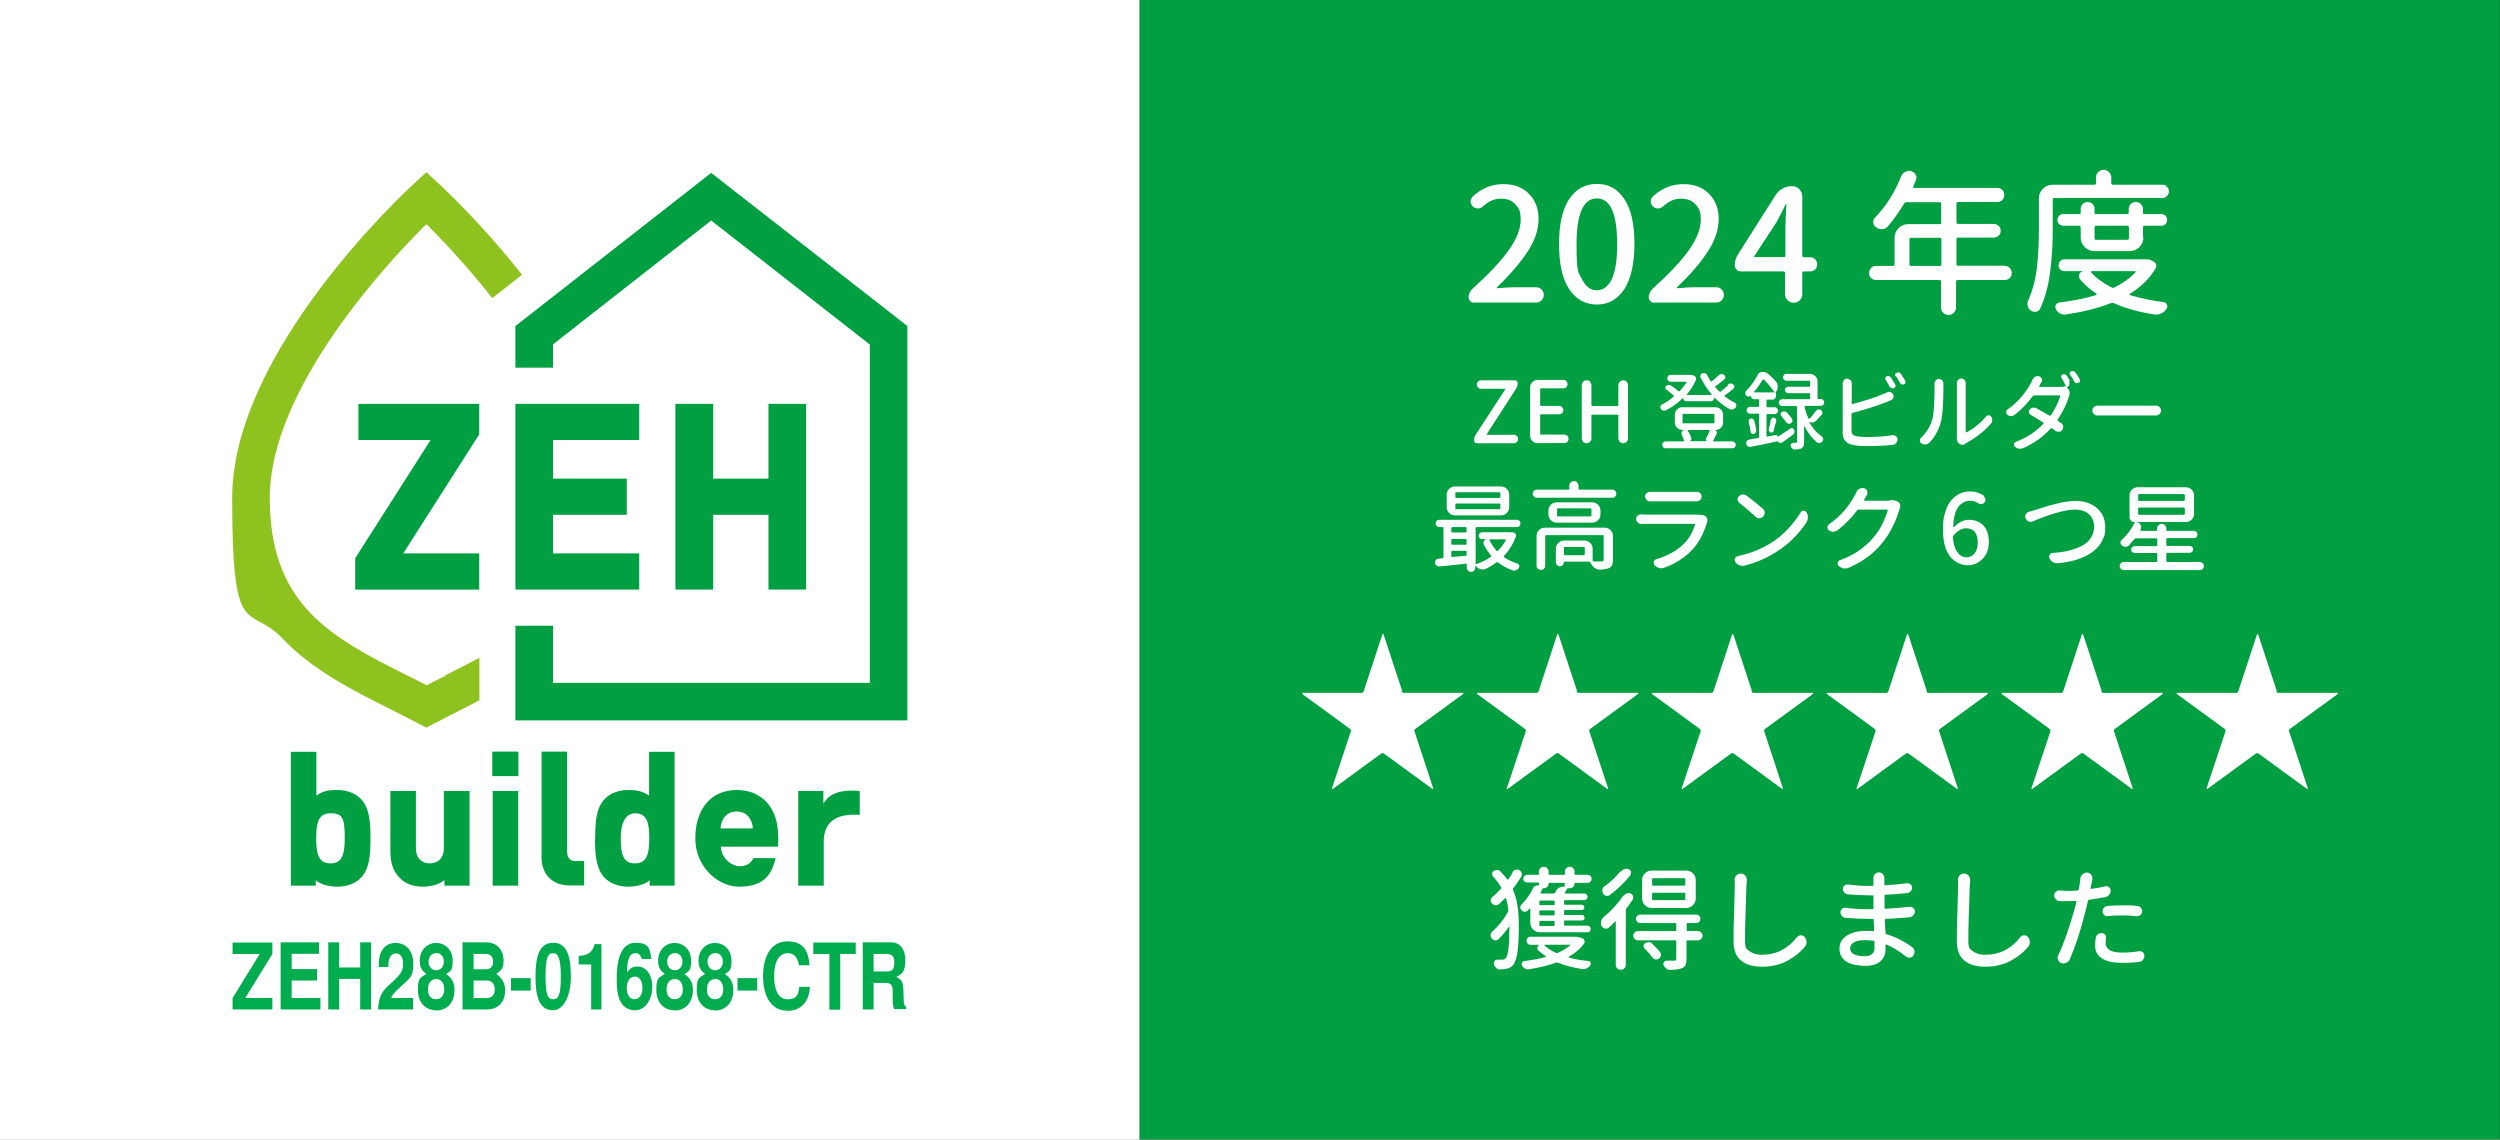 <?xml version="1.0" encoding="UTF-8"?>
<svg id="_レイヤー_1" data-name="レイヤー_1" xmlns="http://www.w3.org/2000/svg" version="1.1" xmlns:xlink="http://www.w3.org/1999/xlink" viewBox="0 0 1243.7 566.9">
  <rect x="0" y="0" width="1243.7" height="566.9" fill="#333333" stroke="none"/>
  <!-- Generator: Adobe Illustrator 29.7.1, SVG Export Plug-In . SVG Version: 2.1.1 Build 8)  -->
  <defs>
    <style>
      .st0 {
        fill: #8ec31f;
      }

      .st1 {
        fill: #00ac4d;
      }

      .st2 {
        fill: #fff;
      }

      .st3 {
        fill: #009f41;
      }

      .st4 {
        clip-path: url(#clippath);
      }
    </style>
    <clipPath id="clippath">
      <rect class="st2" width="566.9" height="566.9"/>
    </clipPath>
  </defs>
  <rect class="st2" width="566.9" height="566.9"/>
  <g>
    <rect class="st2" width="566.9" height="566.9"/>
    <g class="st4">
      <path class="st3" d="M387.1,415.8c0-13.9-8.1-22.8-20.6-22.8s-20.6,9.2-20.6,24,11.8,24.1,21.7,24.1,16-3.6,18.2-14.2h-11c-1.1,2.2-2.8,4-6.9,4s-9.1-4.1-9.3-9.7h28.5c0-2.2.1-5.5.1-5.5M359.4,408.1c1.3-2.8,3.8-4.4,7-4.4s5.8,1.5,7.1,4.4c.7,1.4.9,2.4,1,4h-16c0-1.6.3-2.6,1-4"/>
      <path class="st0" d="M221.7,336.1c-3.1,1.6-6.3,3.2-9.5,4.8-3.3-1.7-6.6-3.4-9.9-5-18.3-9.2-35.6-18-48.1-31.1-13.6-14.3-20-32.5-20-57.1,0-54.2,58.3-116.8,77.9-136.2,7.3,7.2,19.8,20.3,32.8,36.8l14.8-11.6c-20.3-25.8-39.6-43.6-41.3-45.2l-6.3-5.8-6.3,5.8c-3.7,3.4-90.3,83.2-90.3,156.2s8.2,52.2,25.1,70c14.7,15.5,34.3,25.4,53.2,34.9,4.6,2.3,9.3,4.7,13.9,7.1l4.4,2.3,4.4-2.3c4.5-2.4,9.1-4.7,13.6-7,2.8-1.4,5.6-2.8,8.4-4.3v-21.2c-5.4,2.9-11.1,5.8-16.9,8.7"/>
      <polygon class="st3" points="353.8 86 256.4 162.2 256.4 182.9 275.1 182.9 275.1 171.3 353.8 109.7 432.7 171.4 432.7 339.7 275.1 339.7 275.1 311.3 256.4 311.3 256.4 358.4 451.4 358.4 451.4 162.2 353.8 86"/>
      <polygon class="st3" points="238.4 200.9 178.3 200.9 178.3 218.9 214.2 218.9 176.7 277.7 176.7 293.3 238.4 293.3 238.4 275.3 200.4 275.3 200.6 275.3 238.4 216.1 238.4 200.9"/>
      <polygon class="st3" points="382.3 200.9 382.3 238.1 354.8 238.1 354.8 200.9 336 200.9 336 293.3 354.8 293.3 354.8 256.1 382.3 256.1 382.3 293.3 401 293.3 401 200.9 382.3 200.9"/>
      <polygon class="st3" points="318 218.9 318 200.9 256.4 200.9 256.4 293.3 318 293.3 318 275.3 275.1 275.3 275.1 256.1 311.8 256.1 311.8 238.1 275.1 238.1 275.1 218.9 318 218.9"/>
      <path class="st3" d="M179.3,397.3c-2.7-2.8-6.8-4.3-11.5-4.3s-7.1.5-10.4,2.8v-21.8h-12.7v66.6h12.4v-2.7c2.2,2,6.1,3.2,10.8,3.2s8.9-1.6,11.5-4.3c4.6-4.6,4.9-12,4.9-19.8s-.4-15.1-4.9-19.7M171.5,417c0,7.9-1.2,12.5-7.1,12.5s-7.1-4.6-7.1-12.5,1.2-12.4,7.1-12.4,7.1,2,7.1,12.4"/>
      <path class="st3" d="M296,417c0,7.8.4,15.1,4.9,19.8,2.7,2.7,6.9,4.3,11.5,4.3s8.6-1.2,10.8-3.2v2.7h12.4v-66.6h-12.7v21.8c-3.3-2.2-6-2.8-10.4-2.8s-8.8,1.5-11.5,4.3c-4.6,4.6-4.9,12-4.9,19.7M315.9,404.6c5.9,0,7.1,4.6,7.1,12.4s-1.2,12.5-7.1,12.5-7.1-4.6-7.1-12.5,2.6-12.4,7.1-12.4"/>
      <path class="st3" d="M220.8,393.5v28.3c0,7.1-5.3,7.7-7,7.7s-6.9-.6-6.9-7.7v-28.3h-12.7v29.9c0,6,1.4,10.1,4.8,13.5,2.8,2.8,6.7,4.2,11.3,4.2s8.4-1.2,10.8-3.3v2.8h12.5v-47.1h-12.7"/>
      <rect class="st3" x="245.1" y="393.5" width="12.7" height="47.1"/>
      <rect class="st3" x="244.9" y="373.9" width="13" height="12.2"/>
      <path class="st3" d="M286.3,428.4c-3.5,0-4.2-2.6-4.2-5.1v-49.4h-12.7v52.9c0,3.6,1.2,7,3.3,9.4,2.5,2.8,6.2,4.3,10.7,4.3h7.2v-12.2h-4.2"/>
      <path class="st3" d="M427.8,393.5c-12.4-1.1-16.1,2.9-18.2,6.3v-6.3h-12.5v47.1h12.7v-21.9c0-7.3,3.4-14.4,17.9-13.3v-11.9"/>
    </g>
  </g>
  <rect class="st3" x="566.9" width="676.7" height="566.9"/>
  <g>
    <g>
      <path class="st2" d="M752.4,433.9c.4-.6.9-1,1.5-1.2.3,0,.5-.1.8-.1.4,0,.8,0,1.1.3.6.3,1,.8,1.2,1.5,0,.2.1.4.1.7,0,.4-.1.8-.4,1.2-1.1,1.8-2.4,3.7-3.9,5.6-.2.3-.3.6-.1.9,1.2,2.7,1.9,5.5,2.3,8.4.4,2.9.6,6.3.6,10s-.2,8.4-.6,11.7c-.4,3.3-1.1,5.6-2.2,7.1-.8,1-1.8,1.6-3.2,1.9-1,.2-2.1.3-3.5.4h0c-.7,0-1.3-.3-1.8-.8-.5-.5-.9-1.1-1.1-1.8-.1-.6,0-1.1.3-1.6s.8-.7,1.4-.7h.8c.8,0,1.4,0,1.9,0,.7-.1,1.3-.4,1.6-.9,1.1-1.4,1.7-6.5,1.7-15.3s0-.1-.1-.1c0,0-.1,0-.2,0-1.6,2.3-3.3,4.3-5,6-.4.4-.9.7-1.5.7s-.2,0-.3,0c-.7,0-1.2-.4-1.7-.9-.4-.5-.6-1-.6-1.6s.3-1.3.8-1.8c3.2-2.8,5.8-6.1,7.9-9.9.2-.3.2-.7.2-1-.3-2-.7-3.9-1.2-5.6,0-.1-.1-.2-.2-.2-.1,0-.2,0-.3.1-.9.9-1.9,1.8-2.9,2.8-.5.4-1,.6-1.6.6h-.2c-.7,0-1.2-.3-1.7-.8-.5-.4-.7-1-.7-1.6s.2-1.1.7-1.5c1.4-1.2,2.9-2.6,4.3-4.2.3-.3.3-.6.1-.9-1-1.7-2.2-3.4-3.8-5.1-.4-.4-.6-1-.6-1.5,0-.6.3-1.1.8-1.4.5-.3,1-.5,1.6-.5h.2c.7,0,1.2.3,1.6.8,1.3,1.3,2.3,2.6,3.3,3.8,0,.1.2.2.3.2s.2,0,.3-.2c.7-1,1.4-2.1,2.1-3.3ZM758.4,438.6c-.4-.4-.6-.8-.6-1.4s.2-1,.6-1.4c.4-.4.9-.6,1.4-.6h5.4c.3,0,.4-.1.4-.4v-1.2c0-.7.2-1.2.7-1.7s1-.7,1.7-.7,1.2.2,1.7.7c.5.5.7,1,.7,1.7v1.2c0,.3.1.4.4.4h7.3c.3,0,.4-.1.4-.4v-1.2c0-.7.2-1.2.7-1.7s1-.7,1.7-.7,1.2.2,1.7.7.7,1,.7,1.7v1.2c0,.3.1.4.4.4h6.1c.5,0,1,.2,1.4.6.4.4.6.8.6,1.4s-.2,1-.6,1.4c-.4.4-.8.6-1.4.6h-6.2c-.2,0-.3.1-.3.3,0,.7-.2,1.3-.7,1.7-.5.5-1.1.7-1.8.7h-.7c-.2,0-.4.1-.5.3-.4.7-.8,1.3-1.1,1.8,0,.1,0,.2,0,.3,0,.1.1.2.2.2h9.5c.4,0,.8.2,1.1.5s.5.7.5,1.1-.2.8-.5,1.2-.7.5-1.1.5h-9.6c-.4,0-.5.2-.5.5v1.3c0,.4.2.5.5.5h8.3c.4,0,.7.1.9.4.2.3.4.6.4.9s-.1.7-.4.9c-.3.3-.6.4-.9.4h-8.3c-.4,0-.5.2-.5.5v1.5c0,.4.2.5.5.5h8.4c.4,0,.7.1.9.4s.4.6.4,1-.1.7-.4.9c-.3.3-.6.4-.9.4h-8.4c-.4,0-.5.2-.5.5v1.6c0,.4.2.5.5.5h11.2c.4,0,.8.2,1.1.5.3.3.5.7.5,1.1s-.2.8-.5,1.2-.7.5-1.1.5h-23.8c-1.3,0-2.4-.5-3.3-1.4s-1.4-2-1.4-3.3v-7c0,0,0-.1-.1-.2,0,0-.1,0-.2,0-.4.4-.7.8-1,1.1s-1,.6-1.5.6c-.6,0-1.1-.3-1.5-.7-.4-.4-.7-.9-.7-1.5s.2-1.1.7-1.5c2.3-2.3,4.2-5,5.7-8.1.3-.5.6-.9,1.1-1.1.5-.3,1-.3,1.6-.2.1,0,.2,0,.2-.2v-.8c0-.4-.2-.5-.5-.5h-5.3c-.5,0-1-.2-1.4-.6ZM784.5,466.2c1.2,0,2.3.3,3.1.8.4.3.6.6.7,1.1s0,.9-.2,1.2c-1.8,2.6-4.4,4.8-7.7,6.7,0,0-.1.2,0,.2,0,0,0,.2.1.2,2.9.8,6.1,1.3,9.7,1.7.5,0,.9.3,1.1.8,0,.2.1.4.1.5,0,.3,0,.6-.3.8-.4.7-1,1.1-1.7,1.5-.5.3-1,.4-1.6.4s-.3,0-.5,0c-4.6-.7-8.6-1.7-12.3-3.2-.4-.1-.7-.1-1,0-3.8,1.4-8.3,2.5-13.5,3.3-.2,0-.3,0-.5,0-.5,0-.9-.1-1.4-.4-.6-.3-1.1-.8-1.4-1.4-.1-.3-.2-.5-.2-.8s0-.4.2-.7c.2-.5.6-.7,1.1-.8,3.9-.5,7.4-1.1,10.6-2,0,0,.1-.1.1-.2s0-.2,0-.2c-1.4-.9-2.6-1.9-3.7-2.9-.4-.3-.5-.7-.5-1.1s0-.3,0-.4c.2-.7.6-1.1,1.2-1.3,0,0,0,0,0,0h-4.7c-.5,0-1-.2-1.3-.6-.4-.4-.6-.8-.6-1.4s.2-1,.6-1.4c.4-.4.8-.6,1.3-.6h23.4ZM772.9,450.3c.4,0,.5-.2.5-.5v-1.3c0-.4-.2-.5-.5-.5h-6.6c-.4,0-.5.2-.5.5v1.3c0,.4.2.5.5.5h6.6ZM772.9,455.4c.4,0,.5-.2.5-.5v-1.5c0-.4-.2-.5-.5-.5h-6.6c-.4,0-.5.2-.5.5v1.5c0,.4.2.5.5.5h6.6ZM772.9,460.7c.4,0,.5-.2.5-.5v-1.6c0-.4-.2-.5-.5-.5h-6.6c-.4,0-.5.2-.5.5v1.6c0,.4.2.5.5.5h6.6ZM778.5,439.7c0-.4-.2-.5-.5-.5h-7.3c-.2,0-.3.1-.3.3,0,.7-.2,1.3-.7,1.7-.5.5-1.1.7-1.8.7h-.2c-.2,0-.4.1-.4.3-.1.4-.5,1-.9,1.8,0,.1,0,.2,0,.3,0,.1.2.2.3.2h6.3c.3,0,.5-.1.6-.4.1-.2.2-.3.3-.5.4-.9.9-1.5,1.7-2,.6-.3,1.2-.5,1.8-.5s.5,0,.7,0c.2,0,.3,0,.3-.3v-1.2ZM781.3,470.3c0,0,0,0,0-.2,0,0,0-.1-.2-.1h-12.6c-.1,0-.2,0-.2.1,0,0,0,.2,0,.2,1.4,1.4,3.3,2.6,5.7,3.7.4.2.7.2,1,0,2.5-1.1,4.5-2.3,6.1-3.7Z"/>
      <path class="st2" d="M807.7,445.7c.4-.6.9-1,1.6-1.2.3-.1.6-.2.9-.2s.7,0,1,.2c.6.3,1,.7,1.2,1.3,0,.2.1.4.1.7,0,.4-.1.7-.3,1.1-.8,1.2-1.8,2.7-3.1,4.3-.2.3-.3.6-.3,1v27c0,.7-.2,1.3-.7,1.8-.5.5-1.1.7-1.8.7s-1.3-.2-1.8-.7-.7-1.1-.7-1.8v-21.3c0,0,0-.1-.1-.2,0,0-.2,0-.2,0-.9,1-2,2-3.2,3.1-.4.4-.9.5-1.4.5s-.4,0-.5-.1c-.7-.1-1.2-.5-1.6-1.2-.3-.5-.4-1-.4-1.6s0-.5.1-.8c.2-.8.6-1.5,1.2-2,3.9-3.2,7.2-6.8,9.9-10.8ZM806.2,433.7c.5-.6,1.1-1,1.8-1.3.4-.1.7-.2,1-.2s.8,0,1.2.2c.7.3,1.1.7,1.2,1.4,0,.2,0,.4,0,.5,0,.4-.1.8-.4,1.2-3,3.7-6.4,7-10.2,9.8-.4.3-.8.4-1.3.4s-.4,0-.5-.1c-.7-.1-1.2-.5-1.5-1.1-.2-.4-.4-.9-.4-1.4s0-.4,0-.5c.1-.7.4-1.2,1-1.6,3.2-2.3,5.8-4.8,7.9-7.4ZM844.7,463.2c.6,0,1.1.2,1.6.7s.7,1,.7,1.6-.2,1.1-.7,1.6-1,.7-1.6.7h-5.2c-.4,0-.5.2-.5.5v8.8c0,1.3-.2,2.3-.5,3-.3.7-.9,1.2-1.8,1.6-1.2.5-3.1.7-6,.8h0c-.7,0-1.3-.2-1.8-.7-.6-.5-1-1-1.3-1.7-.2-.5-.2-1,.2-1.5s.8-.7,1.4-.7c.8,0,1.5,0,2,0s1.3,0,1.7,0c.4,0,.7-.1.8-.2.1-.1.2-.3.2-.7v-8.7c0-.4-.2-.5-.5-.5h-18.6c-.6,0-1.1-.2-1.6-.7s-.7-1-.7-1.6.2-1.1.7-1.6,1-.7,1.6-.7h18.6c.4,0,.5-.2.5-.5v-3c0-.4-.2-.5-.5-.5h-17.4c-.6,0-1.1-.2-1.5-.6-.4-.4-.7-.9-.7-1.5s.2-1.1.7-1.5c.4-.4.9-.6,1.5-.6h27.8c.6,0,1.1.2,1.5.6.4.4.6.9.6,1.5s-.2,1.1-.6,1.5c-.4.4-.9.6-1.5.6h-4.2c-.4,0-.5.2-.5.5v3c0,.4.2.5.5.5h5.2ZM838.9,433.1c1.3,0,2.4.5,3.3,1.4.9.9,1.4,2,1.4,3.3v9.2c0,1.3-.5,2.4-1.4,3.3-.9.9-2,1.4-3.3,1.4h-17.3c-1.3,0-2.4-.5-3.3-1.4-.9-.9-1.4-2-1.4-3.3v-9.2c0-1.3.5-2.4,1.4-3.3.9-.9,2-1.4,3.3-1.4h17.3ZM818.2,472c-.4-.4-.6-.9-.5-1.5,0-.6.3-1,.8-1.3.5-.3,1-.5,1.6-.5s.1,0,.2,0c.7,0,1.2.3,1.7.8,1.4,1.4,2.7,2.8,3.8,4.1.3.3.4.7.5,1.1,0,.4,0,.8-.2,1.2-.2.4-.5.7-.8,1-.4.3-.8.4-1.3.4h-.4c-.7-.1-1.2-.5-1.6-1-1-1.4-2.2-2.8-3.7-4.3ZM837.9,440.6c.4,0,.5-.2.5-.5v-2.7c0-.4-.2-.5-.5-.5h-15.5c-.4,0-.5.2-.5.5v2.7c0,.4.2.5.5.5h15.5ZM837.9,447.8c.4,0,.5-.2.5-.5v-2.7c0-.4-.2-.5-.5-.5h-15.5c-.4,0-.5.2-.5.5v2.7c0,.4.2.5.5.5h15.5Z"/>
      <path class="st2" d="M862.9,437.7c0-.8.3-1.5.8-2.1.6-.7,1.3-1,2.2-1h0c.9,0,1.7.3,2.3,1,.5.6.8,1.3.8,2.1v.3c0,.8-.1,1.8-.2,2.8-.4,12.2-.7,21-.7,26.4s.8,4.7,2.3,6c1.5,1.2,3.6,1.8,6.1,1.8,7,0,12.8-2.9,17.5-8.8.5-.6,1.1-.9,1.9-.9,0,0,0,0,.1,0,.7,0,1.3.3,1.8.9.6.7.9,1.6.9,2.5h0c0,.9-.3,1.7-.9,2.4-1.1,1.3-2.3,2.5-3.7,3.6-1.3,1.1-2.9,2.1-4.6,3.1-1.8,1-3.8,1.8-6,2.3-2.3.6-4.6.8-7.1.8-4.4,0-7.9-1-10.3-3.1-2.5-2-3.7-5.2-3.7-9.6s0-7.7.3-14.6c.2-6.9.3-11.2.3-12.7v-3.1Z"/>
      <path class="st2" d="M951.2,471.1c.7.5,1.1,1.1,1.2,2v.5c0,.6-.2,1.2-.5,1.7-.4.7-1,1-1.8,1.1h-.4c-.6,0-1.1-.2-1.6-.6-3.1-2.5-6.3-4.5-9.6-5.9-.1,0-.2,0-.3,0s-.2.2-.2.3c0,.3,0,.7,0,1.2s0,.9,0,1.1c0,2.2-.8,4.1-2.5,5.7-1.7,1.5-4.2,2.3-7.6,2.3s-7.3-.7-9.5-2.2c-2.2-1.5-3.3-3.6-3.3-6.4s1.2-4.8,3.6-6.4c2.4-1.6,5.6-2.4,9.6-2.4s2.1,0,3.5.2c.1,0,.3,0,.4-.1,0,0,.1-.2.1-.4,0-1.2,0-2.9-.2-5.2,0-.4-.2-.5-.5-.5h-2.5c-3.4,0-7.1-.2-11-.5-.7,0-1.3-.3-1.8-.9-.5-.5-.7-1.2-.7-1.9s.3-1.3.8-1.7c.4-.4.9-.5,1.5-.5h.3c3.7.5,7.4.7,11,.7h2.3c.4,0,.5-.2.5-.5v-5.9c0-.4-.2-.5-.5-.5h-2.2c-3,0-6.3-.2-10-.5-.7,0-1.3-.4-1.8-.9-.5-.5-.7-1.2-.7-1.9s.3-1.2.8-1.6c.4-.4.9-.5,1.4-.5h.3c3.5.5,6.9.7,9.9.7h2.3c.4,0,.5-.2.5-.5v-3.3c0-.8.2-1.4.7-2,.5-.6,1.2-.9,2-.9s1.4.3,2,.9c.5.5.7,1.2.7,1.8v1c0,.2,0,.5,0,1,0,.5,0,.9,0,1.2s0,.3.2.4.2.1.4.1c3.5-.2,7-.5,10.7-1,.1,0,.2,0,.3,0,.5,0,1,.2,1.4.5.5.4.8,1,.8,1.7s-.2,1.3-.7,1.8c-.5.5-1.1.8-1.8.9-4.3.4-7.9.7-10.7.8-.4,0-.5.2-.5.6v5.9c0,.1,0,.3.2.4s.2.1.4.1c4-.2,7.9-.6,11.9-1,.1,0,.2,0,.3,0,.5,0,1,.2,1.5.6.5.4.8,1,.8,1.7s-.2,1.4-.8,1.9c-.5.6-1.1.9-1.8,1-3.7.4-7.6.6-11.8.8-.4,0-.5.2-.5.6,0,1.7.1,3.8.3,6.4,0,.4.2.6.6.7,4.5,1.3,8.8,3.5,12.9,6.6ZM932.5,471.2c0-1,0-1.9,0-2.5,0-.4-.2-.6-.5-.7-1.5-.2-3-.3-4.4-.3-2.3,0-4,.4-5.3,1.1-1.2.8-1.9,1.7-1.9,2.9s.5,2.2,1.7,2.9,2.8,1.1,5.1,1.1,3.1-.3,4-1c.9-.7,1.4-1.8,1.4-3.5Z"/>
      <path class="st2" d="M974,437.7c0-.8.3-1.5.8-2.1.6-.7,1.3-1,2.2-1h0c.9,0,1.7.3,2.3,1,.5.6.8,1.3.8,2.1v.3c0,.8-.1,1.8-.2,2.8-.4,12.2-.7,21-.7,26.4s.8,4.7,2.3,6c1.5,1.2,3.6,1.8,6.1,1.8,7,0,12.8-2.9,17.5-8.8.5-.6,1.1-.9,1.9-.9,0,0,0,0,.1,0,.7,0,1.3.3,1.8.9.6.7.9,1.6.9,2.5h0c0,.9-.3,1.7-.9,2.4-1.1,1.3-2.3,2.5-3.7,3.6-1.3,1.1-2.9,2.1-4.6,3.1-1.8,1-3.8,1.8-6,2.3-2.3.6-4.6.8-7.1.8-4.4,0-7.9-1-10.3-3.1-2.5-2-3.7-5.2-3.7-9.6s0-7.7.3-14.6c.2-6.9.3-11.2.3-12.7v-3.1Z"/>
      <path class="st2" d="M1047.3,440.8c.2,0,.4,0,.5,0,.5,0,.9.2,1.3.5.6.4.9,1,.9,1.7s-.2,1.6-.8,2.2c-.5.6-1.2,1-2,1.1-2.4.5-5,.9-7.8,1.3-.4,0-.6.2-.7.6-.4,1.8-.9,4-1.6,6.6-2.1,8.4-4.6,15.8-7.4,22.4-.3.8-.9,1.4-1.8,1.8-.4.2-.9.3-1.4.3s-.7,0-1.1-.2c-.8-.3-1.3-.8-1.6-1.6-.1-.4-.2-.7-.2-1s.1-.9.3-1.2c1.4-2.9,2.8-6.4,4.2-10.4,1.4-4.1,2.6-7.9,3.6-11.4.4-1.3.8-2.9,1.2-4.7,0-.1,0-.3,0-.4,0-.1-.2-.2-.4-.2-1.7,0-3,.1-3.9.1s-2.5,0-3.8,0c-.8,0-1.4-.3-2-.9-.6-.5-.9-1.2-.9-2s.3-1.3.8-1.7c.5-.4,1-.7,1.6-.7h.2c1.3.1,2.6.2,4,.2s3.4,0,5-.2c.4,0,.6-.2.6-.6.4-1.9.6-3.1.6-3.5,0-.5.1-1.1.2-1.6,0-.9.4-1.7,1.1-2.3.6-.6,1.3-.9,2-.9h.3c.9,0,1.6.5,2.1,1.2.4.5.5,1.1.5,1.7s0,.5,0,.7c0,.4-.2.8-.3,1.4l-.6,2.7c0,.1,0,.2.1.3,0,.1.2.1.3.1,2.2-.3,4.4-.7,6.7-1.2ZM1042.6,466.5c.1-.7.5-1.3,1.1-1.7.5-.4,1.1-.6,1.7-.6s.2,0,.3,0c.7,0,1.2.3,1.6.9.3.4.4.9.4,1.4s0,.3,0,.4c-.1.9-.2,1.6-.2,2.2s.1,1.3.4,1.8c.2.5.6,1,1.2,1.5.6.5,1.4.8,2.6,1.1s2.6.4,4.2.4c2.5,0,5.3-.2,8.2-.7h.4c.5,0,1.1.2,1.5.5.5.5.8,1,.8,1.7s-.3,1.6-.8,2.2c-.5.6-1.2.9-2.1,1-2.6.3-5.3.4-8.1.4-4.4,0-7.8-.7-10.1-2.2s-3.4-3.5-3.4-6.2.1-2.7.4-4.3ZM1048.6,455.8h-.2c-.6,0-1.1-.2-1.6-.6-.5-.5-.8-1-.8-1.7s.2-1.4.7-1.9c.5-.5,1.1-.8,1.8-.9,2.6-.2,5.2-.3,7.7-.3s4.7,0,7,.3c.7,0,1.3.3,1.8.9.5.5.7,1.2.7,1.8s-.3,1.4-.9,1.8c-.5.4-1,.6-1.6.6h-.3c-2.5-.3-4.7-.4-6.7-.4s-5.4.1-7.8.3Z"/>
    </g>
    <g>
      <path class="st2" d="M733.2,150.6c-.7,0-1.3-.3-1.8-.8-.5-.5-.8-1.1-.8-1.8,0-1.7.7-3.2,2-4.4,8.1-7.3,14.1-13.7,18-19.2,3.9-5.5,5.9-10.5,5.9-15s-.9-5.8-2.6-7.7c-1.7-1.9-4.1-2.9-7.3-2.9s-6,1.3-8.9,3.9c-.7.7-1.6,1-2.5,1h0c-.9,0-1.7-.3-2.5-1-.7-.7-1.1-1.6-1.1-2.5s.4-1.8,1.1-2.5c4.5-4.1,9.5-6.1,15.1-6.1s9.6,1.6,12.8,4.8c3.2,3.2,4.8,7.4,4.8,12.6s-1.8,10.6-5.4,16.1-8.7,11.5-15.3,17.8c0,.1,0,.2,0,.3s.1.2.2.2c3.2-.3,6.1-.5,8.7-.5h10.6c1.1,0,2,.4,2.7,1.1.7.7,1.1,1.7,1.1,2.7s-.4,2-1.1,2.7c-.7.7-1.7,1.1-2.7,1.1h-30.9Z"/>
      <path class="st2" d="M794.4,151.5c-5.8,0-10.4-2.6-13.8-7.7s-5-12.6-5-22.5,1.7-17.2,5-22.2,7.9-7.6,13.8-7.6,10.4,2.5,13.7,7.6c3.4,5.1,5,12.5,5,22.2s-1.7,17.3-5,22.5c-3.4,5.1-7.9,7.7-13.7,7.7ZM787,138.9c1.8,3.7,4.3,5.5,7.4,5.5s5.6-1.8,7.4-5.5c1.8-3.7,2.7-9.5,2.7-17.5,0-15.1-3.4-22.7-10.1-22.7s-10.1,7.6-10.1,22.7.9,13.8,2.7,17.5Z"/>
      <path class="st2" d="M822.8,150.6c-.7,0-1.3-.3-1.8-.8-.5-.5-.8-1.1-.8-1.8,0-1.7.7-3.2,2-4.4,8.1-7.3,14.1-13.7,18-19.2,3.9-5.5,5.9-10.5,5.9-15s-.9-5.8-2.6-7.7c-1.7-1.9-4.1-2.9-7.3-2.9s-6,1.3-8.9,3.9c-.7.7-1.6,1-2.5,1h0c-.9,0-1.7-.3-2.5-1-.7-.7-1.1-1.6-1.1-2.5s.4-1.8,1.1-2.5c4.5-4.1,9.5-6.1,15.1-6.1s9.6,1.6,12.8,4.8c3.2,3.2,4.8,7.4,4.8,12.6s-1.8,10.6-5.4,16.1c-3.6,5.6-8.7,11.5-15.3,17.8,0,.1,0,.2,0,.3s.1.2.2.2c3.2-.3,6.1-.5,8.7-.5h10.6c1.1,0,2,.4,2.7,1.1.7.7,1.1,1.7,1.1,2.7s-.4,2-1.1,2.7c-.7.7-1.7,1.1-2.7,1.1h-30.9Z"/>
      <path class="st2" d="M900.5,128c1,0,1.8.3,2.5,1,.7.7,1,1.5,1,2.5s-.3,1.8-1,2.5c-.7.7-1.5,1-2.5,1h-3.1c-.5,0-.8.3-.8.8v10.6c0,1.2-.4,2.2-1.3,3-.8.8-1.8,1.2-3,1.2s-2.1-.4-3-1.2c-.8-.8-1.3-1.8-1.3-3v-10.6c0-.5-.3-.8-.8-.8h-21.2c-.8,0-1.5-.3-2.1-.9-.6-.6-.9-1.3-.9-2.1,0-2,.6-3.9,1.7-5.6l18.6-29.3c.9-1.4,2-2.5,3.5-3.3,1.4-.8,3-1.2,4.6-1.2s2.7.5,3.7,1.5c1,1,1.5,2.3,1.5,3.7v29.4c0,.5.3.8.8.8h3.1ZM872.7,127.3c-.1.1-.1.2,0,.4s.2.2.3.2h14.4c.5,0,.8-.3.8-.8v-14.4c0-1.2.2-4.9.5-11,0-.1,0-.2-.2-.2s-.2,0-.2.2c-1.3,2.7-2.8,5.6-4.5,8.8l-11,16.8Z"/>
      <path class="st2" d="M997.3,132.3c1,0,1.8.3,2.5,1,.7.7,1,1.5,1,2.5s-.3,1.8-1,2.5c-.7.7-1.5,1-2.5,1h-23.4c-.5,0-.8.3-.8.8v12.8c0,1-.4,1.9-1.1,2.7-.7.7-1.6,1.1-2.6,1.1s-2-.4-2.7-1.1-1.1-1.6-1.1-2.7v-12.8c0-.5-.3-.8-.8-.8h-31.5c-1,0-1.8-.3-2.5-1s-1-1.5-1-2.5.4-1.8,1-2.5,1.5-1,2.5-1h8.4c.5,0,.8-.3.8-.8v-13.3c0-1.8.7-3.4,2-4.7,1.3-1.3,2.9-2,4.7-2h15.7c.5,0,.8-.3.8-.8v-9.3c0-.5-.3-.8-.8-.8h-16.4c-.5,0-.9.2-1.2.6-2.6,4.3-5.3,8.1-8.2,11.5-.8.8-1.7,1.3-2.8,1.3h-.3c-1,0-1.9-.3-2.7-.9-.9-.7-1.4-1.6-1.4-2.7s.3-1.6,1-2.3c5.3-5.4,9.6-12.2,12.9-20.4.4-1,1.1-1.7,2.1-2.2.6-.3,1.2-.5,1.8-.5s.7,0,1.1.2c1,.3,1.7.8,2.2,1.7.3.5.4,1,.4,1.5s-.1.8-.3,1.3c-.4.9-.8,1.9-1.3,3.1-.1.2-.1.4,0,.5s.3.2.5.2h41.3c1,0,1.8.3,2.5,1s1,1.5,1,2.5-.4,1.8-1,2.5c-.7.7-1.5,1-2.5,1h-19.5c-.5,0-.8.3-.8.8v9.3c0,.5.3.8.8.8h17.8c.9,0,1.7.3,2.4,1,.7.7,1,1.5,1,2.4s-.3,1.8-1,2.4c-.7.7-1.5,1-2.4,1h-17.8c-.5,0-.8.3-.8.8v12.4c0,.5.3.8.8.8h23.4ZM949.9,131.5c0,.5.3.8.8.8h14.3c.5,0,.8-.3.8-.8v-12.4c0-.5-.3-.8-.8-.8h-14.3c-.5,0-.8.3-.8.8v12.4Z"/>
      <path class="st2" d="M1022,98.5c-.5,0-.8.3-.8.8v14.9c0,7.2-.4,14.2-1.3,21.1-.9,6.9-2.5,13-5,18.3-.4.8-1.1,1.3-2,1.5-.3,0-.5,0-.7,0-.7,0-1.3-.2-1.8-.5-.8-.6-1.4-1.3-1.6-2.3-.2-.4-.2-.8-.2-1.2,0-.6.1-1.1.4-1.6,2.1-4.9,3.6-10.3,4.3-16.2.7-5.9,1-12.3,1-19.2v-15.5c0-1.8.7-3.4,2-4.7,1.3-1.3,2.9-2,4.7-2h20.9c.5,0,.8-.3.8-.8v-2.8c0-1.1.4-2,1.1-2.7.7-.7,1.6-1.1,2.7-1.1s1.9.4,2.7,1.1c.7.7,1.1,1.7,1.1,2.7v2.8c0,.5.3.8.8.8h24.6c.9,0,1.7.3,2.3,1,.6.6,1,1.4,1,2.3s-.3,1.7-1,2.3c-.6.6-1.4,1-2.3,1h-53.6ZM1067.9,129c.2,0,.4,0,.6,0,.6,0,1.1.2,1.7.5l1.2.6c.6.4,1,.9,1.2,1.5s.1,1.3-.2,1.9c-3,5-7.2,9.2-12.8,12.6-.1.1-.2.2-.2.4s0,.3.2.3c4.9,1.5,10.5,2.7,16.8,3.5.8.1,1.3.5,1.6,1.3.2.3.2.6.2.9s-.2.8-.5,1.2c-.6,1-1.4,1.7-2.5,2.2-.8.4-1.6.6-2.4.6s-.5,0-.8,0c-7.7-1.2-14.6-3.1-20.5-5.7-.5-.2-.9-.2-1.4,0-6.3,2.5-13.9,4.4-22.7,5.7-.2,0-.4,0-.5,0-.8,0-1.5-.2-2.2-.6-.9-.5-1.5-1.3-2-2.2-.2-.4-.2-.7-.2-1s0-.7.2-1c.4-.7.9-1.1,1.7-1.2,6.9-.8,13-2.1,18.3-3.7.2,0,.2-.2.3-.3s0-.3-.1-.4c-3.1-2-5.8-4.4-8.1-7.1-.5-.6-.7-1.3-.5-2.2s.7-1.4,1.5-1.7v-.2h-8.8c-.8,0-1.5-.3-2.1-.8-.6-.6-.8-1.3-.8-2.1s.3-1.5.8-2.1c.6-.6,1.3-.9,2.1-.9h40.6ZM1066.3,118.2c0,1.8-.7,3.4-2,4.7-1.3,1.3-2.9,2-4.7,2h-17.8c-1.8,0-3.4-.7-4.7-2s-2-2.9-2-4.7v-5.1c0-.5-.3-.8-.8-.8h-7.8c-.8,0-1.5-.3-2.1-.8s-.9-1.3-.9-2.1.3-1.5.9-2.1,1.3-.8,2.1-.8h8c.4,0,.6-.2.6-.7v-1.8c0-1,.3-1.8,1-2.5.7-.7,1.5-1,2.5-1s1.8.3,2.4,1c.7.7,1,1.5,1,2.5v1.8c0,.5.2.7.6.7h15.8c.4,0,.6-.2.6-.7v-1.8c0-1,.4-1.8,1-2.5.7-.7,1.5-1,2.5-1s1.8.3,2.5,1c.7.7,1.1,1.5,1.1,2.5v1.8c0,.5.2.7.6.7h8.5c.8,0,1.5.3,2.1.8.6.6.8,1.3.8,2.1s-.3,1.5-.8,2.1c-.6.6-1.3.8-2.1.8h-8.3c-.5,0-.8.3-.8.8v5.1ZM1062.4,135.5c.1-.1.1-.2,0-.4,0-.2-.2-.2-.3-.2h-21.5c-.2,0-.3,0-.3.2s0,.3,0,.4c2.6,2.9,6,5.4,10.2,7.5.5.3.9.3,1.4,0,4.4-2.2,7.8-4.7,10.4-7.5ZM1059.1,113.1c0-.5-.3-.8-.8-.8h-15.5c-.5,0-.8.3-.8.8v5.4c0,.5.3.8.8.8h15.5c.5,0,.8-.3.8-.8v-5.4Z"/>
    </g>
    <g>
      <path class="st2" d="M734.8,220.5c-.4,0-.8-.1-1.1-.4-.3-.3-.4-.6-.4-1.1,0-1,.3-1.9.8-2.7l14.7-22.6c0,0,0-.2,0-.2,0,0-.1-.1-.2-.1h-11.8c-.6,0-1.1-.2-1.5-.6s-.6-.9-.6-1.5.2-1.1.6-1.5c.4-.4.9-.6,1.5-.6h16.8c.4,0,.8.1,1,.4.3.3.4.6.4,1.1,0,1-.3,1.9-.8,2.7l-14.6,22.6c0,0,0,.2,0,.2,0,0,.1.1.2.1h13.3c.6,0,1.1.2,1.5.6s.6.9.6,1.5-.2,1.1-.6,1.5-.9.6-1.5.6h-18.4Z"/>
      <path class="st2" d="M764.9,220.5c-1,0-1.8-.4-2.6-1.1-.7-.7-1.1-1.6-1.1-2.6v-24.1c0-1,.4-1.9,1.1-2.6.7-.7,1.6-1.1,2.6-1.1h12.8c.6,0,1.1.2,1.5.6.4.4.6.9.6,1.5s-.2,1.1-.6,1.5-.9.6-1.5.6h-11.1c-.3,0-.4.1-.4.4v7.9c0,.3.1.4.4.4h9c.6,0,1.1.2,1.5.6.4.4.6.9.6,1.5s-.2,1.1-.6,1.5c-.4.4-.9.6-1.5.6h-9c-.3,0-.4.1-.4.4v9.3c0,.3.1.4.4.4h11.6c.6,0,1.1.2,1.5.6s.6.9.6,1.5-.2,1.1-.6,1.5-.9.6-1.5.6h-13.3Z"/>
      <path class="st2" d="M791,219.8c-.5.5-1.1.7-1.7.7s-1.3-.2-1.7-.7c-.5-.5-.7-1.1-.7-1.7v-26.4c0-.7.2-1.3.7-1.8.5-.5,1.1-.7,1.7-.7s1.3.2,1.7.7.7,1.1.7,1.8v9.9c0,.3.1.4.4.4h12.6c.3,0,.4-.1.4-.4v-9.9c0-.7.2-1.3.7-1.8s1.1-.7,1.7-.7,1.3.2,1.7.7c.5.5.7,1.1.7,1.8v26.4c0,.7-.2,1.2-.7,1.7-.5.5-1.1.7-1.7.7s-1.3-.2-1.7-.7-.7-1.1-.7-1.7v-11.4c0-.3-.1-.4-.4-.4h-12.6c-.3,0-.4.1-.4.4v11.4c0,.7-.2,1.2-.7,1.7Z"/>
      <path class="st2" d="M859.5,191.4c.4-.4.8-.6,1.3-.6h.2c.4,0,.8.1,1.2.4.4.3.6.6.6,1.1,0,.5-.1.8-.5,1.1-1.4,1.2-2.8,2.3-4.3,3.3,0,0-.1.1-.1.3s0,.2.1.2c1.6,1.2,3.3,2.3,5,3.1.4.2.7.6.8,1,0,.1,0,.3,0,.4,0,.3-.1.7-.3,1-.4.5-.9.8-1.5,1-.2,0-.4,0-.6,0-.3,0-.7,0-1-.2-2.7-1.5-5.2-3.4-7.5-5.7s0,0-.1,0c0,0,0,0,0,0,0,.5-.2,1-.5,1.3-.4.4-.8.5-1.3.5h-12.1c-.4,0-.8-.1-1.1-.5-.3-.3-.5-.7-.5-1.1s0,0-.1,0c-2.4,2.4-5.1,4.4-8.2,6-.3.2-.6.3-.9.3s-.4,0-.5,0c-.5-.1-1-.4-1.3-.8-.2-.2-.3-.5-.3-.9s0-.2,0-.3c0-.4.3-.8.7-1,2-1,4-2.4,5.9-4,.2-.2.2-.3,0-.5-.9-.9-2.1-1.9-3.5-2.9-.3-.2-.5-.5-.6-.9,0-.4,0-.7.4-1,.3-.3.7-.5,1.1-.5.4,0,.9,0,1.3.3,1.5,1,2.7,1.9,3.7,2.8.2.2.4.2.6,0,1.3-1.4,2.4-2.9,3.4-4.4,0,0,0-.2,0-.2,0,0-.1-.1-.2-.1h-7.7c-.5,0-.9-.2-1.2-.5s-.5-.7-.5-1.2.2-.8.5-1.2.7-.5,1.2-.5h9.9c0,0,0,0,.1,0,.4,0,.8,0,1.2.2l.7.4c.4.2.6.4.7.8s.1.8,0,1.1c-1.1,2.5-2.6,4.9-4.5,7.2,0,0,0,.1,0,.2,0,0,0,.1.1.1h12c0,0,.1,0,.2-.1,0,0,0-.1,0-.2-2.2-2.6-4-5.4-5.5-8.4-.2-.4-.2-.8,0-1.3.2-.4.5-.7,1-.9.2,0,.4,0,.6,0,.3,0,.6,0,.8.2.5.2.8.6,1,1,.5,1,1.1,2,1.7,2.9.1.2.3.3.5,0,1.3-1.1,2.4-2,3.4-3,.4-.4.8-.6,1.3-.6,0,0,.2,0,.2,0,.4,0,.8.1,1.2.4.4.3.6.6.6,1.1,0,.5-.1.8-.5,1.1-1.6,1.3-3,2.5-4.4,3.4-.2.2-.3.4,0,.6.6.7,1.2,1.4,2,2.1.2.2.4.2.6,0,1.4-1.1,2.6-2.1,3.7-3.2ZM853.1,213.9h0c.4.2.8.4.9.8s.2.8,0,1.2c-.6,1.2-1.3,2.4-1.8,3.4,0,0,0,.2,0,.2,0,0,.1.1.2.1h9.4c.5,0,.9.2,1.2.5.3.3.5.7.5,1.2s-.2.8-.5,1.2-.7.5-1.2.5h-33.2c-.5,0-.9-.2-1.2-.5s-.5-.7-.5-1.2.2-.9.5-1.2c.3-.3.7-.5,1.2-.5h8.9c.1,0,.2,0,.3-.1,0,0,0-.2,0-.3-.3-.9-.6-1.8-1.1-2.8-.1-.2-.2-.5-.2-.8s0-.5.2-.7c.2-.5.6-.9,1.1-1,0,0,0,0,0,0h-.9c-1,0-1.8-.4-2.6-1.1-.7-.7-1.1-1.6-1.1-2.6v-3.9c0-1,.4-1.9,1.1-2.6.7-.7,1.6-1.1,2.6-1.1h16.6c1,0,1.8.4,2.6,1.1.7.7,1.1,1.6,1.1,2.6v3.9c0,1-.4,1.9-1.1,2.6-.7.7-1.6,1.1-2.6,1.1h-.3ZM837.4,205.9c-.3,0-.4.1-.4.4v3.9c0,.3.1.4.4.4h15.1c.3,0,.4-.1.4-.4v-3.9c0-.3-.1-.4-.4-.4h-15.1ZM850.6,214.3c0-.1,0-.2,0-.3,0,0-.1-.1-.2-.1h-10.6c0,0-.2,0-.2.1s0,.2,0,.2c.7,1.1,1.3,2.2,1.7,3.4.2.4.1.8,0,1.2-.2.4-.5.6-1,.7,0,0,0,0,0,0h9s0,0,0,0c-.3,0-.5-.3-.6-.6-.1-.3-.1-.6,0-.8.7-1.2,1.3-2.5,1.9-4Z"/>
      <path class="st2" d="M890.6,213.2c.4-.2.7-.3,1.1-.2s.7.4.8.8c.1.2.2.5.2.8s0,.4,0,.6c-.1.4-.4.8-.8,1.1-1.7,1.3-3.4,2.5-5.1,3.7-.3.2-.6.3-1,.3s-.2,0-.4,0c-.5-.1-.8-.4-1.1-.8v-.2h-.1c0,0,0,.2,0,.2,0,0-.1.1-.2.1-5.6,1.2-9.9,2.1-13.1,2.7-.1,0-.3,0-.4,0-.4,0-.7,0-1-.3-.4-.3-.7-.7-.8-1.2,0-.1,0-.3,0-.4,0-.3,0-.7.3-1,.3-.4.7-.7,1.2-.7,1-.2,2.5-.5,4.5-.8.3,0,.4-.2.4-.5v-11.2c0-.3-.1-.4-.4-.4h-4.1c-.5,0-.9-.2-1.2-.5-.4-.3-.5-.8-.5-1.2s.2-.9.5-1.2c.3-.3.8-.5,1.2-.5h4.1c.3,0,.4-.1.4-.4v-3c0-.3-.1-.4-.4-.4h-2c-.5,0-.9-.2-1.2-.5-.3-.3-.5-.7-.5-1.2s0,0,0,0c0,0,0,0-.1,0-.3.3-.7.4-1.1.4-.4,0-.8-.2-1.1-.5,0,0,0,0,0,0-.3-.3-.5-.7-.5-1.2s.2-.8.5-1.2c2.3-2.3,4.2-4.9,5.7-7.9.2-.5.5-.8,1-1.1s.9-.4,1.4-.4c1.2,0,2.1.4,3,1.1,1.3,1.2,2.5,2.4,3.6,3.6.7.7,1,1.6,1,2.6s-.3,2-1,2.8l-.2.3s0,0,0,0c.2,0,.3,0,.3.3v1.4c0,.5-.2.9-.5,1.2-.3.3-.7.5-1.2.5h-2.6c-.3,0-.4.1-.4.4v3c0,.3.1.4.4.4h3.6c.5,0,.9.2,1.2.5.3.3.5.7.5,1.2s-.2.9-.5,1.2c-.3.3-.7.5-1.2.5h-3.6c-.3,0-.4.1-.4.4v10.5c0,.1,0,.2.1.3,0,0,.2,0,.3,0l4.1-.8c.2,0,.5,0,.7.2.2.2.3.4.4.7,0,0,0,.1,0,0,1.5-.9,3.6-2.3,6.4-4.2ZM869.9,209.8c0-.1,0-.2,0-.3,0-.2,0-.4.2-.7.2-.3.4-.5.8-.6.4,0,.7,0,1,.1.3.2.6.4.7.8.5,1.7.9,3.4,1.1,5,0,.4,0,.8-.3,1.1-.2.3-.6.6-1,.7-.4,0-.7,0-1-.2-.3-.2-.5-.5-.5-.9-.2-1.6-.5-3.2-1-5ZM872.6,194.9c0,0,0,.1,0,.2s0,.1.2.1h9.6c0,0,.2,0,.2-.1,0,0,0-.2,0-.2-1.5-2.1-3.2-4.2-5.1-6.1-.2-.2-.4-.2-.5,0-1.4,2.2-2.8,4.3-4.3,6ZM882.5,214.2c0,.4-.3.6-.6.8s-.7.2-1,.1c-.4,0-.6-.3-.8-.6-.1-.2-.2-.4-.2-.6s0-.2,0-.3c.4-1.5.8-3,1-4.6,0-.4.3-.7.6-1,.3-.2.7-.3,1.1-.2.4.1.7.3.9.7.2.4.3.7.1,1.2-.7,2.4-1.1,3.9-1.3,4.5ZM903.2,209.5c-.4.4-1,.7-1.6.7,0,0-.2,0-.2,0-.6,0-1.1-.2-1.5-.5,0,0,0,0,0,0,0,0,0,0,0,0,1.7,3.2,3.8,5.6,6.3,7.3.4.3.7.7.8,1.2,0,0,0,.2,0,.3,0,.4-.1.7-.4,1.1-.4.4-.8.7-1.3.8-.1,0-.3,0-.4,0-.4,0-.7-.1-1.1-.4-2.4-2-4.5-4.7-6.2-8.2,0,0,0,0-.1,0,0,0,0,0,0,.1v7.8c0,.9-.1,1.7-.3,2.2-.2.5-.6.9-1.1,1.2-.7.3-1.8.5-3.3.5h0c-.5,0-.9-.2-1.2-.5-.4-.3-.7-.7-.8-1.2-.1-.4,0-.8.2-1.1.3-.3.6-.5,1-.5h1.4c.2,0,.4,0,.5-.2,0,0,.1-.2.1-.5v-17.2c0-.3-.1-.4-.4-.4h-7c-.5,0-.9-.2-1.2-.5-.3-.3-.5-.7-.5-1.2s.2-.9.5-1.2.7-.5,1.2-.5h13.5c.3,0,.4-.1.4-.4v-2.2c0-.3-.1-.4-.4-.4h-10.6c-.4,0-.8-.2-1.1-.5-.3-.3-.5-.7-.5-1.1s.1-.8.5-1.1c.3-.3.7-.5,1.1-.5h10.6c.3,0,.4-.1.4-.4v-2.2c0-.3-.1-.4-.4-.4h-11.4c-.4,0-.8-.2-1.2-.5-.3-.3-.5-.7-.5-1.2s.2-.8.5-1.2.7-.5,1.2-.5h11.8c1,0,1.8.4,2.6,1.1.7.7,1.1,1.6,1.1,2.6v8.5c0,.2.1.3.3.3h1.3c.5,0,.9.2,1.2.5.3.3.5.7.5,1.2s-.2.9-.5,1.2c-.3.3-.7.5-1.2.5h-7.6c-.3,0-.4.1-.4.4v.2c0,.3,0,.6.1.8.5,1.8,1.1,3.5,1.8,5,0,0,.1.1.2.1,0,0,.2,0,.3-.1,1.1-1.1,2.1-2.3,3.1-3.8.3-.4.7-.7,1.2-.8.1,0,.3,0,.4,0,.3,0,.7,0,1,.3.4.2.6.6.7,1.1v.3c0,.4-.1.7-.4,1-.9.9-1.7,1.8-2.5,2.7ZM886.2,207c-.3-.3-.4-.7-.4-1.1s.2-.7.6-.9c.3-.2.7-.3,1.1-.3h.2c.5,0,.9.2,1.2.5,1,1,1.8,2,2.5,3,.2.3.3.6.3.9s0,.3,0,.4c-.1.5-.4.8-.8,1.1-.4.2-.8.3-1.2.2-.4-.1-.8-.4-1.1-.7-.7-1-1.5-2-2.4-3.1Z"/>
      <path class="st2" d="M921.5,205.4c-.3,0-.4.3-.4.5v8.2c0,1,.2,1.7.6,2.1.4.4,1.2.7,2.2.9,1.2.2,3,.3,5.3.3,4.5,0,8.6-.3,12.3-.9h.4c.5,0,.9.2,1.3.5.5.4.8.9.8,1.5s-.2,1.3-.7,1.9-1.1.8-1.7.9c-3.8.4-8,.6-12.5.6s-5.3-.2-7-.5c-1.8-.3-3.1-.9-4-1.9-.9-.9-1.4-2.3-1.4-4v-24.8c0-.6.2-1.1.6-1.6.4-.5,1-.7,1.6-.7s1.2.3,1.7.7c.4.4.6,1,.6,1.6v1.5s0,8.5,0,8.5c0,.1,0,.2.1.3s.2,0,.2,0c5.9-1.5,10.9-3.1,15.2-4.9.7-.3,1.4-.6,2.1-.9s.7-.2,1-.2.5,0,.7.1c.6.2,1,.5,1.3,1.1.1.3.2.6.2.9s0,.6-.2.9c-.3.6-.7,1-1.3,1.2-1,.4-1.8.7-2.3.9-4.3,1.7-9.8,3.5-16.6,5.3ZM942.8,191.2c.2.4.3.7.1,1.1-.1.4-.4.7-.8.8s-.8.2-1.2,0c-.4-.2-.7-.4-.9-.8-.7-1.3-1.3-2.4-1.9-3.3-.2-.3-.3-.6-.2-1,.1-.4.3-.6.7-.8.4-.2.8-.2,1.2,0,.4.1.7.4,1,.7.6,1,1.3,2.1,1.9,3.2ZM943,187.3c-.1-.2-.2-.4-.2-.7s0-.2,0-.4c.1-.4.3-.6.7-.7.2-.1.4-.2.7-.2s.3,0,.5,0c.4.1.7.3,1,.7.7,1.1,1.3,2.2,2,3.2.1.2.2.4.2.7s0,.3,0,.5c-.1.4-.4.7-.7.8-.2,0-.4.1-.6.1s-.4,0-.5-.1c-.4-.1-.7-.4-.9-.7-.6-1.3-1.3-2.3-1.9-3.3Z"/>
      <path class="st2" d="M959.6,220.3c-.5.5-1.1.8-1.8.8h-.2c-.6,0-1.2-.2-1.7-.5-.5-.3-.8-.8-.8-1.5s.2-1,.7-1.4c2.5-2.4,4.3-5.3,5.4-8.8.8-2.5,1.2-8.2,1.2-17v-1.1c0-.6.2-1.1.6-1.6.4-.5.9-.7,1.5-.7s1.2.2,1.7.7c.4.4.6,1,.6,1.6v1.1c0,8.8-.4,14.9-1.3,18.2-1.1,3.9-3,7.3-5.8,10.3ZM977.7,220.9c-.5.3-1,.4-1.5.4s-1-.2-1.5-.5c-.8-.6-1.2-1.5-1.2-2.6s0-.2,0-.4c0-.3,0-.6,0-.9v-26.3c0-.6.2-1.2.6-1.6.4-.5,1-.7,1.6-.7s1.2.2,1.6.7c.4.5.6,1,.6,1.7v24.2c0,.1,0,.2.1.2s.2,0,.2,0c1.7-.8,3.4-1.9,5.1-3.3,1.8-1.4,3.3-2.9,4.7-4.6.4-.4.8-.6,1.3-.6s1,.2,1.3.7c.4.5.5,1.1.5,1.7s-.2,1.3-.7,1.8c-1.7,2-3.8,3.9-6.2,5.7-2.4,1.8-4.7,3.2-6.9,4.4,0,0,0,0-.1,0Z"/>
      <path class="st2" d="M1029.2,189.7c.2.3.3.7.3,1s0,.5-.1.7c-.2.6-.6,1-1.2,1.3,0,0,0,0,0,.1s0,.1,0,.1c.6.4,1.1.9,1.3,1.7,0,.3.1.6.1.9s0,.8-.2,1.2c0,0,0,.1,0,.2-1.2,4-3.2,8-5.8,11.9-.1.2,0,.4.1.6.6.4,1.2.8,1.7,1.1.6.4.9.9,1,1.6v.4c0,.5-.2,1-.5,1.4-.4.5-.9.8-1.6.9h-.3c-.5,0-1-.2-1.5-.5-.5-.4-1-.8-1.7-1.2-.2-.1-.4-.1-.6,0-3.7,4.2-8.3,7.4-13.6,9.8-.5.2-1,.3-1.5.3s-.4,0-.7,0c-.8-.1-1.5-.5-2-1-.3-.3-.5-.6-.5-1v-.3c.1-.6.4-.9,1-1.1,5.3-2,9.8-5,13.7-9,.2-.2.2-.4,0-.5-2.1-1.4-4.3-2.7-6.5-4-.5-.3-.7-.7-.8-1.2,0-.1,0-.2,0-.3,0-.4.2-.8.5-1.1.4-.5.9-.8,1.5-.9.2,0,.3,0,.5,0,.4,0,.8,0,1.3.3,2.2,1.2,4.3,2.4,6.5,3.7.2.1.4,0,.6-.1,2.3-3.4,3.8-6.6,4.7-9.6,0-.1,0-.2,0-.3s-.2-.1-.3-.1h-12.6c-.3,0-.5.1-.7.3-2.7,3.6-5.7,6.8-9.1,9.4-.5.4-1.1.6-1.8.6h0c-.7,0-1.3-.2-1.8-.7-.4-.3-.6-.7-.6-1.2s.2-1.1.7-1.4c2.8-2,5.2-4.1,7.1-6.5,1.9-2.3,3.5-4.6,4.6-6.8.2-.4.5-.9.7-1.5.3-.6.7-1.1,1.4-1.5.4-.2.8-.3,1.2-.3s.5,0,.7.1c.6.2,1,.6,1.3,1.2.1.2.2.5.2.7s0,.7-.3,1c-.2.2-.5.8-.9,1.6l-.3.5c0,0,0,.1,0,.2,0,0,.1.1.2.1h9.9c1.3,0,2.3-.1,3-.4.1,0,.2,0,.3,0-.8-1.6-1.5-2.9-2.2-4-.2-.3-.3-.7-.2-1,.1-.4.3-.6.7-.8.4-.2.8-.2,1.2,0,.4.1.7.4,1,.7.5.8,1,1.7,1.5,2.6ZM1029.8,186.5c-.1-.2-.2-.4-.2-.7s0-.2,0-.3c.1-.4.3-.6.7-.8.2,0,.5-.1.7-.1s.4,0,.5,0c.4.1.7.4,1,.7.7,1,1.4,2.1,2,3.2.1.2.2.4.2.7s0,.3,0,.5c-.1.4-.4.7-.8.8-.2,0-.4.1-.6.1s-.4,0-.5,0c-.4-.1-.7-.4-.9-.8-.6-1.2-1.3-2.3-2-3.3Z"/>
      <path class="st2" d="M1043.4,206.7h0c-.7,0-1.3-.2-1.7-.7-.5-.5-.8-1.1-.8-1.8s.3-1.3.8-1.7c.5-.5,1-.7,1.7-.7h.1c1.3,0,2.5,0,3.7,0h23.1c.7,0,1.4,0,2.2,0h.1c.7,0,1.2.2,1.7.7.5.5.8,1.1.8,1.7s-.3,1.3-.8,1.8c-.5.4-1.1.7-1.7.7h0c-.8,0-1.5,0-2.1,0h-23.2c-1.2,0-2.4,0-3.7,0Z"/>
      <path class="st2" d="M751.3,264.8c.4,0,.9,0,1.3,0l.7.3c.4.2.7.4.8.8s.2.8,0,1.1c-1.3,3.6-3.3,6.8-5.9,9.6-.2.2-.2.4,0,.6,1.9,1.3,4.2,2.4,6.7,3.2.5.2.8.5.9.9.1.5,0,.9-.2,1.3-.4.5-.9.9-1.5,1.1-.3.1-.6.2-.9.2s-.6,0-.9-.2c-2.6-1-5-2.3-7.1-3.9-.3-.2-.5-.2-.8,0-1.6,1.2-3.4,2.3-5.3,3.2-.5.2-1.1.3-1.5.3s-.8,0-1.2-.2c-.9-.3-1.7-.9-2.4-1.7,0,0,0,0,0,0,0,0,0,0-.1,0,0,0,0,0,0,.1v.9c0,.6-.2,1.1-.6,1.5-.4.4-.9.6-1.5.6s-1.1-.2-1.5-.6c-.4-.4-.6-.9-.6-1.5v-1.7c0-.1,0-.2-.1-.3,0,0-.2-.1-.3,0-6.2.7-10.7,1.2-13.3,1.4,0,0-.1,0-.2,0-.4,0-.8-.2-1.2-.5-.5-.4-.7-.9-.7-1.5s.1-.9.4-1.2c.4-.4.8-.6,1.4-.7,0,0,.7,0,2-.2.3,0,.4-.2.4-.5v-14.6c0-.3-.1-.4-.4-.4h-1.7c-.5,0-.9-.2-1.3-.5-.4-.4-.5-.8-.5-1.3s.2-.9.5-1.3.8-.5,1.3-.5h38.6c.5,0,.9.2,1.3.5.3.4.5.8.5,1.3s-.2.9-.5,1.3-.8.5-1.3.5h-20c-.3,0-.5.2-.5.5v17.6c0,.1,0,.2.1.3s.2,0,.3,0c2.6-.8,5-2.1,7.2-3.6.2-.2.3-.4,0-.7-1.3-1.6-2.5-3.3-3.5-5.3-.2-.3-.2-.6-.2-.9s0-.6.2-.8c.3-.6.7-.9,1.4-1.1,0,0,0,0,0,0h-2.3c-.5,0-.9-.2-1.2-.5-.3-.3-.5-.7-.5-1.2s.2-.9.5-1.2.8-.5,1.2-.5h14.2ZM746.7,242c1.1,0,2.1.4,2.9,1.2.8.8,1.2,1.8,1.2,2.9v6.2c0,1.1-.4,2.1-1.2,2.9-.8.8-1.8,1.2-2.9,1.2h-22.9c-1.1,0-2.1-.4-2.9-1.2-.8-.8-1.2-1.8-1.2-2.9v-6.2c0-1.1.4-2.1,1.2-2.9.8-.8,1.8-1.2,2.9-1.2h22.9ZM729.6,262.7c0-.3-.2-.5-.5-.5h-6.6c-.3,0-.5.2-.5.5v1.7c0,.3.2.5.5.5h6.6c.3,0,.5-.2.5-.5v-1.7ZM722.5,268.1c-.3,0-.5.2-.5.5v1.9c0,.3.2.5.5.5h6.6c.3,0,.5-.2.5-.5v-1.9c0-.3-.2-.5-.5-.5h-6.6ZM722.1,276.8c0,.1,0,.2.1.3,0,0,.2.1.3,0l6.6-.6c.3,0,.5-.2.5-.5v-1.5c0-.3-.2-.5-.5-.5h-6.6c-.3,0-.5.2-.5.5v2.2ZM745.9,247.7c.3,0,.5-.2.5-.5v-1.8c0-.3-.2-.5-.5-.5h-21.4c-.3,0-.5.2-.5.5v1.8c0,.3.2.5.5.5h21.4ZM745.9,253.3c.3,0,.5-.2.5-.5v-1.8c0-.3-.2-.5-.5-.5h-21.4c-.3,0-.5.2-.5.5v1.8c0,.3.2.5.5.5h21.4ZM749.1,268.7c0,0,0-.2,0-.3,0,0-.1-.1-.3-.1h-7.5c-.1,0-.2,0-.3.1,0,0,0,.2,0,.3.9,1.9,2.1,3.7,3.5,5.3.2.3.4.3.7,0,1.6-1.7,2.9-3.4,3.9-5.3Z"/>
      <path class="st2" d="M785.3,243.2c0,.3.1.4.4.4h16.4c.5,0,1,.2,1.4.6s.6.8.6,1.4-.2,1-.6,1.4-.8.6-1.4.6h-37.6c-.6,0-1-.2-1.4-.6s-.6-.8-.6-1.4.2-1,.6-1.4.8-.6,1.4-.6h15.8c.3,0,.4-.1.4-.4v-1.6c0-.7.2-1.2.7-1.6.4-.4,1-.7,1.6-.7s1.2.2,1.6.7.7,1,.7,1.6v1.6ZM798.3,262.5c1.1,0,2.1.4,2.9,1.2.8.8,1.2,1.8,1.2,2.9v11.9c0,1.2-.2,2.1-.5,2.7s-.9,1.2-1.7,1.5c-.8.3-2.1.5-3.9.7h-.3c-1,0-1.9-.3-2.7-.9-.9-.7-1.6-1.6-2.2-2.7-.1-.3-.3-.4-.7-.4h-12.2c-.2,0-.2,0-.2.2h0c0,.7-.2,1.1-.6,1.5s-.8.6-1.4.6-1-.2-1.4-.6-.6-.8-.6-1.4v-6.7c0-1.1.4-2.1,1.2-2.9.8-.8,1.8-1.2,2.9-1.2h10.1c1.1,0,2.1.4,2.9,1.2.8.8,1.2,1.8,1.2,2.9v5.8c0,.3.2.5.5.5.8,0,1.5,0,2,0s1,0,1.4,0c.7,0,1.1,0,1.3-.2.2-.1.3-.4.3-.7v-11.7c0-.3-.2-.5-.5-.5h-28.1c-.3,0-.5.2-.5.5v14.7c0,.6-.2,1.1-.6,1.5-.4.4-.9.6-1.5.6s-1.1-.2-1.6-.6c-.4-.4-.6-.9-.6-1.5v-14.8c0-1.1.4-2.1,1.2-2.9.8-.8,1.8-1.2,2.9-1.2h29.7ZM770.3,254c0-1.1.4-2.1,1.2-2.9.8-.8,1.8-1.2,2.9-1.2h17.7c1.1,0,2.1.4,2.9,1.2.8.8,1.2,1.8,1.2,2.9v1.9c0,1.1-.4,2.1-1.2,2.9-.8.8-1.8,1.2-2.9,1.2h-17.7c-1.1,0-2.1-.4-2.9-1.2-.8-.8-1.2-1.8-1.2-2.9v-1.9ZM791.2,256.9c.3,0,.5-.2.5-.5v-3c0-.3-.2-.5-.5-.5h-16.1c-.3,0-.5.2-.5.5v3c0,.3.2.5.5.5h16.1ZM787.9,276.2c.3,0,.5-.2.5-.5v-3.1c0-.3-.2-.5-.5-.5h-9.4c-.3,0-.5.2-.5.5v3.1c0,.3.2.5.5.5h9.4Z"/>
      <path class="st2" d="M844.8,256.1c.3,0,.5,0,.8,0,1.1,0,2.1.2,2.8.7.5.3.8.7.9,1.3,0,.3.1.5.1.8s0,.5-.1.8c-1.7,5.5-4,10-7.1,13.4-3.8,4.2-8.6,7.3-14.5,9.4-.4.2-.9.2-1.3.2s-.8,0-1.2-.2c-.8-.2-1.5-.7-2.1-1.4-.3-.3-.4-.7-.4-1.1s0-.4,0-.6c.2-.6.6-1,1.2-1.2,5.8-1.7,10.5-4.3,14.1-8,2.4-2.5,4.2-5.6,5.2-9.2,0,0,0-.2,0-.3,0,0-.2-.1-.3-.1h-24c-.8,0-1.7,0-2.6,0h0c-.6,0-1.2-.2-1.6-.7-.5-.5-.8-1-.8-1.7s.2-1.2.8-1.7c.4-.4,1-.6,1.5-.6h.2c1,0,1.9.1,2.6.1h24.6c.4,0,.8,0,1.1,0ZM820.8,249.4h0c-.6,0-1.2-.2-1.6-.7-.5-.5-.8-1-.8-1.7s.2-1.2.8-1.7c.5-.4,1-.6,1.6-.6h.1c.7,0,1.4,0,2.1,0h18.8c.7,0,1.5,0,2.3,0h.1c.6,0,1.1.2,1.6.6.5.5.7,1,.7,1.7s-.2,1.2-.7,1.7c-.5.4-1,.7-1.7.7h0c-.8,0-1.5,0-2.3,0h-18.7c-.7,0-1.4,0-2.1,0Z"/>
      <path class="st2" d="M867.8,281.5c-.3,0-.6,0-.9,0-.5,0-1.1-.1-1.6-.3-.8-.3-1.5-.9-2-1.6-.2-.3-.3-.7-.3-1s0-.5.1-.8c.3-.6.8-1,1.5-1.2,5.9-1.2,11.2-3.3,16-6.2,3.2-2,6.1-4.3,8.7-7.1s4.8-5.6,6.5-8.4c.3-.6.8-.8,1.5-.8s1.1.3,1.4.8c.5.8.7,1.6.7,2.5s-.3,1.8-.8,2.6c-1.8,2.8-4.1,5.5-6.7,8.1-2.6,2.6-5.5,4.8-8.6,6.7-5,3.1-10.2,5.3-15.6,6.6ZM865.3,250.2c-.5-.4-.8-1-.9-1.6,0,0,0-.1,0-.2,0-.6.2-1.1.6-1.5.5-.5,1.1-.8,1.9-.9h.3c.6,0,1.1.2,1.6.5,3,2.2,5.7,4.4,8.3,6.7.6.5.8,1.1.8,1.9s-.3,1.4-.8,1.9c-.5.5-1.1.8-1.9.8h0c-.8,0-1.4-.2-1.9-.8-2.7-2.5-5.4-4.8-8-6.8Z"/>
      <path class="st2" d="M940,248.8c.3,0,.6,0,.9,0,1.3,0,2.5.3,3.3.8.5.3.9.8,1.1,1.5,0,.3,0,.5,0,.8,0,.4,0,.7-.2,1.1-.1.3-.2.6-.3.8-.8,2.6-1.8,5.4-3.3,8.3-1.4,2.9-3.2,5.6-5.2,8.1-2,2.5-4.4,4.8-7.1,6.8s-5.8,3.8-9.4,5.4c-.6.2-1.2.4-1.8.4s-.5,0-.8,0c-.9-.2-1.7-.6-2.4-1.2-.4-.3-.6-.8-.6-1.2s0-.3,0-.4c.1-.6.5-1.1,1.1-1.3,6.7-2.4,12.2-6.1,16.5-11.1,1.7-1.9,3.2-4.1,4.5-6.7s2.2-4.9,2.8-7c0-.1,0-.2,0-.3s-.2-.1-.3-.1h-14.1c-.3,0-.6.1-.8.4-2.9,3.8-6.1,7.1-9.8,9.9-.6.4-1.3.7-2.1.7h0c-.8,0-1.5-.2-2.2-.7-.5-.4-.7-.8-.7-1.4s.3-1.2.8-1.6c5.4-3.7,9.7-8.6,12.9-14.5.2-.4.5-.9.8-1.6.3-.8.9-1.3,1.6-1.6.4-.2.8-.3,1.3-.3s.6,0,.9.1c.7.2,1.2.7,1.5,1.4,0,.3.1.6.1.8,0,.4-.1.8-.3,1.2-.2.3-.5.9-1,1.7-.1.3-.3.6-.4.8,0,0,0,.1,0,.2,0,0,.1.1.3.1h11c.5,0,.9,0,1.4,0Z"/>
      <path class="st2" d="M986.9,247c.5.4.8.9.8,1.6s-.2,1.1-.6,1.5c-.4.4-.9.7-1.5.7h0c-.6,0-1.1-.2-1.6-.5-1.2-.8-2.5-1.2-3.8-1.2-2.4,0-4.4,1-6,3.1-1.5,2.1-2.4,5.4-2.5,10,0,0,0,.1.1.1s.1,0,.2,0c1-1.1,2.2-2,3.5-2.7,1.3-.7,2.6-1,3.9-1,3.1,0,5.5,1,7.3,2.8,1.8,1.9,2.7,4.7,2.7,8.3s-1,6.2-3.1,8.3-4.6,3.2-7.5,3.2-6.5-1.5-8.8-4.5c-2.3-3-3.4-7.4-3.4-13.1s.4-6.2,1.1-8.7c.7-2.5,1.7-4.5,3-6,1.3-1.5,2.7-2.6,4.2-3.3s3.2-1.1,5.1-1.1c2.7,0,5.1.8,7.2,2.3ZM978.5,277.2c1.6,0,2.9-.7,3.9-2,1-1.3,1.5-3.1,1.5-5.3s-.5-4.1-1.5-5.3-2.4-1.8-4.4-1.8-4.4,1.3-6.3,3.8c-.2.3-.3.5-.2.8.3,3.3,1.1,5.8,2.3,7.4,1.2,1.6,2.7,2.5,4.6,2.5Z"/>
      <path class="st2" d="M1011.4,259.4c-.4.1-.7.2-1.1.2s-.8,0-1.1-.2c-.7-.3-1.2-.8-1.5-1.5-.1-.3-.2-.6-.2-.9s0-.7.3-1.1c.3-.7.9-1.1,1.6-1.3.8-.2,1.7-.5,2.7-.8.2,0,1-.3,2.3-.7,1.3-.4,2.4-.8,3.2-1,.8-.3,2-.6,3.5-1,1.5-.4,2.8-.7,3.9-1s2.4-.4,3.8-.6c1.4-.2,2.6-.3,3.8-.3,4.2,0,7.7,1.2,10.5,3.5,2.8,2.4,4.2,5.5,4.2,9.6s-.4,4-1.1,5.8-1.8,3.3-3.2,4.7c-1.4,1.4-3,2.6-5,3.6s-4.2,1.9-6.6,2.5-5.1,1.1-7.9,1.3c-.1,0-.2,0-.4,0-.7,0-1.3-.2-1.9-.6-.7-.4-1.2-1-1.6-1.8-.1-.3-.2-.5-.2-.8s.1-.7.3-1c.3-.6.8-.9,1.5-.9,2.9-.2,5.6-.6,8.1-1.2,2.4-.6,4.6-1.4,6.5-2.4s3.4-2.4,4.4-4c1-1.6,1.6-3.4,1.6-5.5s-.8-4.5-2.5-6.1c-1.7-1.6-4-2.4-7-2.4-4.5,0-11.5,1.9-20.9,5.8Z"/>
      <path class="st2" d="M1077.8,279.1c0,.3.2.5.5.5h16.1c.5,0,1,.2,1.4.6s.6.8.6,1.4-.2,1-.6,1.4-.8.6-1.4.6h-37.9c-.5,0-1-.2-1.4-.6s-.6-.8-.6-1.4.2-1,.6-1.4.8-.6,1.4-.6h16.2c.3,0,.5-.2.5-.5v-3.5c0-.3-.2-.5-.5-.5h-10.7c-.5,0-.9-.2-1.3-.5s-.5-.8-.5-1.2.2-.9.5-1.2c.3-.3.8-.5,1.3-.5h10.7c.3,0,.5-.2.5-.5v-2.9c0-.3-.2-.5-.5-.5h-10.1c-.3,0-.6.1-.8.4-.9,1.1-1.8,2.1-2.7,3.1-.4.5-1,.7-1.7.7h0c-.7,0-1.2-.2-1.7-.6-.5-.4-.8-.9-.8-1.5s.2-1,.6-1.3c2.8-2.5,4.9-5.4,6.5-8.7,0,0,0-.1,0-.2,0,0-.1,0-.2,0-.7,0-1.2-.2-1.7-.7-.5-.5-.7-1-.7-1.7v-10.8c0-1.1.4-2.1,1.2-2.9.8-.8,1.8-1.2,2.9-1.2h23.9c1.1,0,2.1.4,2.9,1.2s1.2,1.8,1.2,2.9v9.1c0,1.1-.4,2.1-1.2,2.9-.8.8-1.8,1.2-2.9,1.2h-24.2s0,0,0,0,0,0,0,0h0c.8.2,1.4.8,1.8,1.6.2.4.2.7.2,1.1s-.1.9-.4,1.3c0,0,0,.2,0,.3,0,0,.1.1.2.1h7.7c.2,0,.4-.1.4-.4v-.8c0-.6.2-1.2.7-1.6.5-.5,1-.7,1.6-.7s1.2.2,1.6.7c.5.5.7,1,.7,1.6v.8c0,.3.1.4.4.4h13.3c.5,0,1,.2,1.3.5.4.4.5.8.5,1.3s-.2,1-.5,1.3c-.4.4-.8.5-1.3.5h-13.2c-.3,0-.5.2-.5.5v2.9c0,.3.2.5.5.5h11.2c.5,0,.9.2,1.2.5.3.3.5.8.5,1.2s-.2.9-.5,1.2-.8.5-1.2.5h-11.2c-.3,0-.5.2-.5.5v3.5ZM1064.2,245.8c-.3,0-.5.2-.5.5v2.4c0,.3.2.5.5.5h22.2c.3,0,.5-.2.5-.5v-2.4c0-.3-.2-.5-.5-.5h-22.2ZM1064.2,252.5c-.3,0-.5.2-.5.5v2.6c0,.3.2.5.5.5h22.2c.3,0,.5-.2.5-.5v-2.6c0-.3-.2-.5-.5-.5h-22.2Z"/>
    </g>
    <g>
      <path class="st2" d="M697.3,343.9c.2.5.5.8,1.1.8h29.4c.1,0,.2,0,.2.2s0,.3-.2.4l-23.7,17.3c-.5.3-.6.7-.4,1.3l9.3,28.3c0,.1,0,.2,0,.3h-.2c0,0-.1,0-.2,0l-24.1-17.6c-.5-.3-.9-.3-1.4,0l-24.1,17.6c0,0-.1,0-.2,0h-.2c-.1-.1-.1-.2,0-.3l9.4-28.3c.2-.6,0-1-.4-1.3l-23.7-17.3c-.1-.1-.2-.2-.2-.4s0-.2.2-.2h29.4c.6,0,.9-.3,1.1-.8l9.3-28.3c0-.1.1-.2.3-.2s.2,0,.3.2l9.3,28.3Z"/>
      <path class="st2" d="M784.3,343.9c.2.5.5.8,1.1.8h29.4c.1,0,.2,0,.2.2s0,.3-.2.4l-23.7,17.3c-.5.3-.6.7-.4,1.3l9.3,28.3c0,.1,0,.2,0,.3h-.2c0,0-.1,0-.2,0l-24.1-17.6c-.5-.3-.9-.3-1.4,0l-24.1,17.6c0,0-.1,0-.2,0h-.2c-.1-.1-.1-.2,0-.3l9.4-28.3c.2-.6,0-1-.4-1.3l-23.7-17.3c-.1-.1-.2-.2-.2-.4s0-.2.2-.2h29.4c.6,0,.9-.3,1.1-.8l9.3-28.3c0-.1.1-.2.3-.2s.2,0,.3.2l9.3,28.3Z"/>
      <path class="st2" d="M871.3,343.9c.2.5.5.8,1.1.8h29.4c.1,0,.2,0,.2.2s0,.3-.2.4l-23.7,17.3c-.5.3-.6.7-.4,1.3l9.3,28.3c0,.1,0,.2,0,.3h-.2c0,0-.1,0-.2,0l-24.1-17.6c-.5-.3-.9-.3-1.4,0l-24.1,17.6c0,0-.1,0-.2,0h-.2c-.1-.1-.1-.2,0-.3l9.4-28.3c.2-.6,0-1-.4-1.3l-23.7-17.3c-.1-.1-.2-.2-.2-.4s0-.2.2-.2h29.4c.6,0,.9-.3,1.1-.8l9.3-28.3c0-.1.1-.2.3-.2s.2,0,.3.2l9.3,28.3Z"/>
      <path class="st2" d="M958.3,343.9c.2.5.5.8,1.1.8h29.4c.1,0,.2,0,.2.2s0,.3-.2.4l-23.7,17.3c-.5.3-.6.7-.4,1.3l9.3,28.3c0,.1,0,.2,0,.3h-.2c0,0-.1,0-.2,0l-24.1-17.6c-.5-.3-.9-.3-1.4,0l-24.1,17.6c0,0-.1,0-.2,0h-.2c-.1-.1-.1-.2,0-.3l9.4-28.3c.2-.6,0-1-.4-1.3l-23.7-17.3c-.1-.1-.2-.2-.2-.4s0-.2.2-.2h29.4c.6,0,.9-.3,1.1-.8l9.3-28.3c0-.1.1-.2.3-.2s.2,0,.3.2l9.3,28.3Z"/>
      <path class="st2" d="M1045.3,343.9c.2.5.5.8,1.1.8h29.4c.1,0,.2,0,.2.2s0,.3-.2.4l-23.7,17.3c-.5.3-.6.7-.4,1.3l9.3,28.3c0,.1,0,.2,0,.3h-.2c0,0-.1,0-.2,0l-24.1-17.6c-.5-.3-.9-.3-1.4,0l-24.1,17.6c0,0-.1,0-.2,0h-.2c-.1-.1-.1-.2,0-.3l9.4-28.3c.2-.6,0-1-.4-1.3l-23.7-17.3c-.1-.1-.2-.2-.2-.4s0-.2.2-.2h29.4c.6,0,.9-.3,1.1-.8l9.3-28.3c0-.1.1-.2.3-.2s.2,0,.3.2l9.3,28.3Z"/>
      <path class="st2" d="M1132.4,343.9c.2.5.5.8,1.1.8h29.4c.1,0,.2,0,.2.2s0,.3-.2.4l-23.7,17.3c-.5.3-.6.7-.4,1.3l9.3,28.3c0,.1,0,.2,0,.3h-.2c0,0-.1,0-.2,0l-24.1-17.6c-.5-.3-.9-.3-1.4,0l-24.1,17.6c0,0-.1,0-.2,0h-.2c-.1-.1-.1-.2,0-.3l9.4-28.3c.2-.6,0-1-.4-1.3l-23.7-17.3c-.1-.1-.2-.2-.2-.4s0-.2.2-.2h29.4c.6,0,.9-.3,1.1-.8l9.3-28.3c0-.1.1-.2.3-.2s.2,0,.3.2l9.3,28.3Z"/>
    </g>
  </g>
  <g>
    <path class="st1" d="M115.7,502.2v-5.7l13.5-21.9h-13.5v-5.7h19.8v5.7l-13.5,21.9h13.5v5.7h-19.8Z"/>
    <path class="st1" d="M139.6,502.2v-33.4h19.1v5.7h-13.6v7.6h12.6v5.7h-12.6v8.7h14.3v5.7h-19.7Z"/>
    <path class="st1" d="M179.2,502.2v-15.2h-10.5v15.2h-5.4v-33.4h5.4v12.5h10.5v-12.5h5.4v33.4h-5.4Z"/>
    <path class="st1" d="M199.8,490.4c-3.8,3.5-4.6,4.4-5.2,6.1h10.9v5.7h-17.4c.3-6,1.6-8.9,5.9-12.6,5.6-5.1,6.5-6.5,6.5-10.1s-1.4-5.2-3.6-5.2-3.7,2.1-3.7,5.7v1.1h-4.8c0-.5,0-.9,0-1.1,0-6.9,3.1-10.9,8.4-10.9s8.8,4,8.8,10.3-1.3,6.9-5.8,11Z"/>
    <path class="st1" d="M217,502.6c-5.4,0-9.1-3.9-9.1-10.1s1.2-6,4.2-8c-2.3-1.6-3.3-3.5-3.3-6.6,0-5.1,3.5-8.8,8.2-8.8s8.2,3.7,8.2,8.8-1,5.1-3.3,6.7c3,2,4.2,4.2,4.2,8,0,6.1-3.7,10.1-9.1,10.1ZM216.9,487.1c-2.4,0-4,1.8-4,5.1s1.6,4.9,4,4.9,4.1-1.7,4.1-4.9-1.6-5.2-4.1-5.2ZM217,474.2c-2.3,0-3.8,1.7-3.8,4.2s1.6,4.3,3.8,4.3,3.8-1.8,3.8-4.3c0-2.5-1.5-4.3-3.8-4.3Z"/>
    <path class="st1" d="M242,502.2h-11.9v-33.4h11.8c5.5,0,8.6,4.1,8.6,8.8s-1,4.8-3.6,6.9c3,2.2,4.4,4.8,4.4,8.1,0,5.5-3.1,9.6-9.3,9.6ZM241.5,474.6h-5.9v7.6h5.9c2.5,0,3.8-1.3,3.8-3.8s-1.3-3.8-3.8-3.8ZM242.1,487.8h-6.5v8.7h6.5c2.6,0,4-1.5,4-4.3s-1.4-4.4-4-4.4Z"/>
    <path class="st1" d="M254.2,492.8v-6.2h9.8v6.2h-9.8Z"/>
    <path class="st1" d="M275.2,502.6c-7.4,0-8.8-7.7-8.8-16.8s1.5-16.8,8.8-16.8,8.8,7.8,8.8,17-3.6,16.6-8.8,16.6ZM275.2,474.2c-2.7,0-3.8,2.2-3.8,11.6s1.2,11.3,3.8,11.3,3.8-2.1,3.8-11.2-1.3-11.7-3.8-11.7Z"/>
    <path class="st1" d="M294.1,502.2v-22.4h-6.2v-4.3c4.4,0,7.1-2,7.9-5.8h3.4v32.5h-5.1Z"/>
    <path class="st1" d="M315.8,502.6c-3,0-5.7-1.5-7.2-4.5-1.3-2.6-1.8-5.8-1.8-11.4,0-11.7,3.3-17.7,9.5-17.7s7.1,2.7,7.7,8.1h-4.7c-.7-2.1-1.5-2.9-3.1-2.9-3.1,0-4.1,2.9-4.3,9.5,1.6-2.1,3-2.9,5.1-2.9,4.4,0,7.5,4,7.5,10.2s-3.5,11.6-8.6,11.6ZM315.7,485.9c-2.4,0-3.9,2.2-3.9,5.7s1.6,5.5,3.9,5.5,3.9-2.2,3.9-5.7-1.5-5.6-3.9-5.6Z"/>
    <path class="st1" d="M335.6,502.6c-5.4,0-9.1-3.9-9.1-10.1s1.2-6,4.2-8c-2.3-1.6-3.3-3.5-3.3-6.6,0-5.1,3.5-8.8,8.2-8.8s8.2,3.7,8.2,8.8-1,5.1-3.3,6.7c3,2,4.2,4.2,4.2,8,0,6.1-3.7,10.1-9.1,10.1ZM335.6,487.1c-2.4,0-4,1.8-4,5.1s1.6,4.9,4,4.9,4.1-1.7,4.1-4.9-1.6-5.2-4.1-5.2ZM335.7,474.2c-2.3,0-3.8,1.7-3.8,4.2s1.6,4.3,3.8,4.3,3.8-1.8,3.8-4.3c0-2.5-1.5-4.3-3.8-4.3Z"/>
    <path class="st1" d="M355.7,502.6c-5.4,0-9.1-3.9-9.1-10.1s1.2-6,4.2-8c-2.3-1.6-3.3-3.5-3.3-6.6,0-5.1,3.5-8.8,8.2-8.8s8.2,3.7,8.2,8.8-1,5.1-3.3,6.7c3,2,4.2,4.2,4.2,8,0,6.1-3.7,10.1-9.1,10.1ZM355.7,487.1c-2.4,0-4,1.8-4,5.1s1.6,4.9,4,4.9,4.1-1.7,4.1-4.9-1.6-5.2-4.1-5.2ZM355.8,474.2c-2.3,0-3.8,1.7-3.8,4.2s1.6,4.3,3.8,4.3,3.8-1.8,3.8-4.3c0-2.5-1.5-4.3-3.8-4.3Z"/>
    <path class="st1" d="M366.9,492.8v-6.2h9.8v6.2h-9.8Z"/>
    <path class="st1" d="M391.5,502.8c-7.3,0-11.9-6.5-11.9-17.2s4.6-17.3,12.1-17.3,10.5,4.2,11,11.9h-5.2c-.8-4.3-2.7-6-5.6-6-4.3,0-6.8,4.1-6.8,11.5s2.5,11.4,6.7,11.4,5.5-1.9,5.8-6.2h5.3c-.3,7.7-4.7,12-11.3,12Z"/>
    <path class="st1" d="M418,474.6v27.7h-5.4v-27.7h-8v-5.7h21.1v5.7h-7.7Z"/>
    <path class="st1" d="M444.9,502.2c-.7-1.6-.8-2.6-.8-5.7v-3.5c0-2.8-.9-4-3.3-4h-6.2v13.2h-5.4v-33.4h14.1c4.7,0,7.1,3.8,7.1,9s-1.5,6.8-4.5,8.2c3.4,1.8,3.5,2.3,3.7,12.1,0,1.5.3,2.2,1.2,2.7v1.2h-5.8ZM441.1,474.6h-6.5v8.7h6.5c3.1,0,3.8-1.5,3.8-4.4s-.9-4.3-3.8-4.3Z"/>
  </g>
</svg>